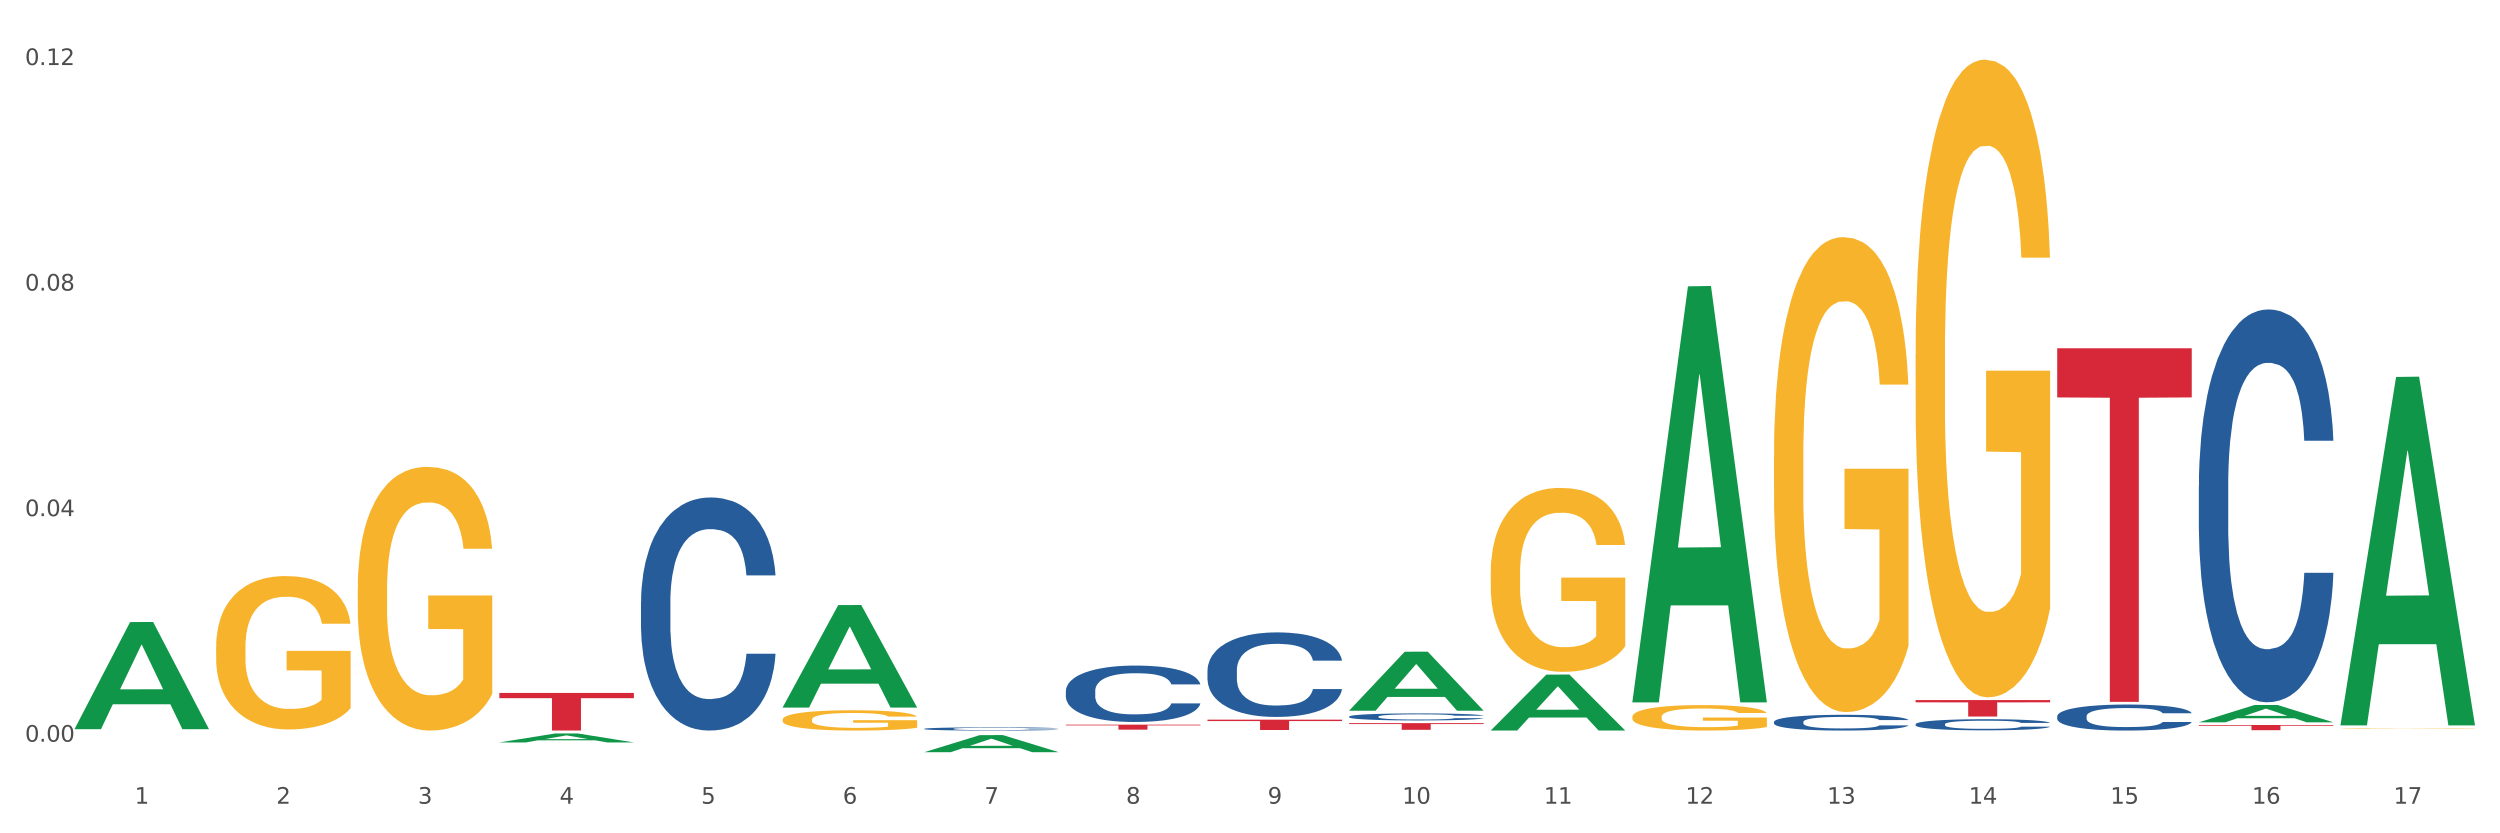 <?xml version="1.0" encoding="utf-8" standalone="no"?>
<!DOCTYPE svg PUBLIC "-//W3C//DTD SVG 1.1//EN"
  "http://www.w3.org/Graphics/SVG/1.1/DTD/svg11.dtd">
<svg xmlns:xlink="http://www.w3.org/1999/xlink" width="1080pt" height="360pt" viewBox="0 0 1080 360" xmlns="http://www.w3.org/2000/svg" version="1.1">
 <rect x="0" y="0" width="1080" height="360" fill="#333333" stroke="none"/>
 <defs>
  <style type="text/css">*{stroke-linejoin: round; stroke-linecap: butt}</style>
 </defs>
 <g id="figure_1">
  <g id="patch_1">
   <path d="M 0 360 
L 1080 360 
L 1080 0 
L 0 0 
z
" style="fill: #ffffff; stroke: #ffffff; stroke-linejoin: miter"/>
  </g>
  <g id="axes_1">
   <g id="matplotlib.axis_1">
    <g id="xtick_1">
     <g id="text_1">
      <!-- 1 -->
      <g style="fill: #4d4d4d" transform="translate(58.182 347.204) scale(0.096 -0.096)">
       <defs>
        <path id="DejaVuSans-31" d="M 794 531 
L 1825 531 
L 1825 4091 
L 703 3866 
L 703 4441 
L 1819 4666 
L 2450 4666 
L 2450 531 
L 3481 531 
L 3481 0 
L 794 0 
L 794 531 
z
" transform="scale(0.016)"/>
       </defs>
       <use xlink:href="#DejaVuSans-31"/>
      </g>
     </g>
    </g>
    <g id="xtick_2">
     <g id="text_2">
      <!-- 2 -->
      <g style="fill: #4d4d4d" transform="translate(119.364 347.204) scale(0.096 -0.096)">
       <defs>
        <path id="DejaVuSans-32" d="M 1228 531 
L 3431 531 
L 3431 0 
L 469 0 
L 469 531 
Q 828 903 1448 1529 
Q 2069 2156 2228 2338 
Q 2531 2678 2651 2914 
Q 2772 3150 2772 3378 
Q 2772 3750 2511 3984 
Q 2250 4219 1831 4219 
Q 1534 4219 1204 4116 
Q 875 4013 500 3803 
L 500 4441 
Q 881 4594 1212 4672 
Q 1544 4750 1819 4750 
Q 2544 4750 2975 4387 
Q 3406 4025 3406 3419 
Q 3406 3131 3298 2873 
Q 3191 2616 2906 2266 
Q 2828 2175 2409 1742 
Q 1991 1309 1228 531 
z
" transform="scale(0.016)"/>
       </defs>
       <use xlink:href="#DejaVuSans-32"/>
      </g>
     </g>
    </g>
    <g id="xtick_3">
     <g id="text_3">
      <!-- 3 -->
      <g style="fill: #4d4d4d" transform="translate(180.545 347.204) scale(0.096 -0.096)">
       <defs>
        <path id="DejaVuSans-33" d="M 2597 2516 
Q 3050 2419 3304 2112 
Q 3559 1806 3559 1356 
Q 3559 666 3084 287 
Q 2609 -91 1734 -91 
Q 1441 -91 1130 -33 
Q 819 25 488 141 
L 488 750 
Q 750 597 1062 519 
Q 1375 441 1716 441 
Q 2309 441 2620 675 
Q 2931 909 2931 1356 
Q 2931 1769 2642 2001 
Q 2353 2234 1838 2234 
L 1294 2234 
L 1294 2753 
L 1863 2753 
Q 2328 2753 2575 2939 
Q 2822 3125 2822 3475 
Q 2822 3834 2567 4026 
Q 2313 4219 1838 4219 
Q 1578 4219 1281 4162 
Q 984 4106 628 3988 
L 628 4550 
Q 988 4650 1302 4700 
Q 1616 4750 1894 4750 
Q 2613 4750 3031 4423 
Q 3450 4097 3450 3541 
Q 3450 3153 3228 2886 
Q 3006 2619 2597 2516 
z
" transform="scale(0.016)"/>
       </defs>
       <use xlink:href="#DejaVuSans-33"/>
      </g>
     </g>
    </g>
    <g id="xtick_4">
     <g id="text_4">
      <!-- 4 -->
      <g style="fill: #4d4d4d" transform="translate(241.726 347.204) scale(0.096 -0.096)">
       <defs>
        <path id="DejaVuSans-34" d="M 2419 4116 
L 825 1625 
L 2419 1625 
L 2419 4116 
z
M 2253 4666 
L 3047 4666 
L 3047 1625 
L 3713 1625 
L 3713 1100 
L 3047 1100 
L 3047 0 
L 2419 0 
L 2419 1100 
L 313 1100 
L 313 1709 
L 2253 4666 
z
" transform="scale(0.016)"/>
       </defs>
       <use xlink:href="#DejaVuSans-34"/>
      </g>
     </g>
    </g>
    <g id="xtick_5">
     <g id="text_5">
      <!-- 5 -->
      <g style="fill: #4d4d4d" transform="translate(302.908 347.204) scale(0.096 -0.096)">
       <defs>
        <path id="DejaVuSans-35" d="M 691 4666 
L 3169 4666 
L 3169 4134 
L 1269 4134 
L 1269 2991 
Q 1406 3038 1543 3061 
Q 1681 3084 1819 3084 
Q 2600 3084 3056 2656 
Q 3513 2228 3513 1497 
Q 3513 744 3044 326 
Q 2575 -91 1722 -91 
Q 1428 -91 1123 -41 
Q 819 9 494 109 
L 494 744 
Q 775 591 1075 516 
Q 1375 441 1709 441 
Q 2250 441 2565 725 
Q 2881 1009 2881 1497 
Q 2881 1984 2565 2268 
Q 2250 2553 1709 2553 
Q 1456 2553 1204 2497 
Q 953 2441 691 2322 
L 691 4666 
z
" transform="scale(0.016)"/>
       </defs>
       <use xlink:href="#DejaVuSans-35"/>
      </g>
     </g>
    </g>
    <g id="xtick_6">
     <g id="text_6">
      <!-- 6 -->
      <g style="fill: #4d4d4d" transform="translate(364.089 347.204) scale(0.096 -0.096)">
       <defs>
        <path id="DejaVuSans-36" d="M 2113 2584 
Q 1688 2584 1439 2293 
Q 1191 2003 1191 1497 
Q 1191 994 1439 701 
Q 1688 409 2113 409 
Q 2538 409 2786 701 
Q 3034 994 3034 1497 
Q 3034 2003 2786 2293 
Q 2538 2584 2113 2584 
z
M 3366 4563 
L 3366 3988 
Q 3128 4100 2886 4159 
Q 2644 4219 2406 4219 
Q 1781 4219 1451 3797 
Q 1122 3375 1075 2522 
Q 1259 2794 1537 2939 
Q 1816 3084 2150 3084 
Q 2853 3084 3261 2657 
Q 3669 2231 3669 1497 
Q 3669 778 3244 343 
Q 2819 -91 2113 -91 
Q 1303 -91 875 529 
Q 447 1150 447 2328 
Q 447 3434 972 4092 
Q 1497 4750 2381 4750 
Q 2619 4750 2861 4703 
Q 3103 4656 3366 4563 
z
" transform="scale(0.016)"/>
       </defs>
       <use xlink:href="#DejaVuSans-36"/>
      </g>
     </g>
    </g>
    <g id="xtick_7">
     <g id="text_7">
      <!-- 7 -->
      <g style="fill: #4d4d4d" transform="translate(425.271 347.204) scale(0.096 -0.096)">
       <defs>
        <path id="DejaVuSans-37" d="M 525 4666 
L 3525 4666 
L 3525 4397 
L 1831 0 
L 1172 0 
L 2766 4134 
L 525 4134 
L 525 4666 
z
" transform="scale(0.016)"/>
       </defs>
       <use xlink:href="#DejaVuSans-37"/>
      </g>
     </g>
    </g>
    <g id="xtick_8">
     <g id="text_8">
      <!-- 8 -->
      <g style="fill: #4d4d4d" transform="translate(486.452 347.204) scale(0.096 -0.096)">
       <defs>
        <path id="DejaVuSans-38" d="M 2034 2216 
Q 1584 2216 1326 1975 
Q 1069 1734 1069 1313 
Q 1069 891 1326 650 
Q 1584 409 2034 409 
Q 2484 409 2743 651 
Q 3003 894 3003 1313 
Q 3003 1734 2745 1975 
Q 2488 2216 2034 2216 
z
M 1403 2484 
Q 997 2584 770 2862 
Q 544 3141 544 3541 
Q 544 4100 942 4425 
Q 1341 4750 2034 4750 
Q 2731 4750 3128 4425 
Q 3525 4100 3525 3541 
Q 3525 3141 3298 2862 
Q 3072 2584 2669 2484 
Q 3125 2378 3379 2068 
Q 3634 1759 3634 1313 
Q 3634 634 3220 271 
Q 2806 -91 2034 -91 
Q 1263 -91 848 271 
Q 434 634 434 1313 
Q 434 1759 690 2068 
Q 947 2378 1403 2484 
z
M 1172 3481 
Q 1172 3119 1398 2916 
Q 1625 2713 2034 2713 
Q 2441 2713 2670 2916 
Q 2900 3119 2900 3481 
Q 2900 3844 2670 4047 
Q 2441 4250 2034 4250 
Q 1625 4250 1398 4047 
Q 1172 3844 1172 3481 
z
" transform="scale(0.016)"/>
       </defs>
       <use xlink:href="#DejaVuSans-38"/>
      </g>
     </g>
    </g>
    <g id="xtick_9">
     <g id="text_9">
      <!-- 9 -->
      <g style="fill: #4d4d4d" transform="translate(547.634 347.204) scale(0.096 -0.096)">
       <defs>
        <path id="DejaVuSans-39" d="M 703 97 
L 703 672 
Q 941 559 1184 500 
Q 1428 441 1663 441 
Q 2288 441 2617 861 
Q 2947 1281 2994 2138 
Q 2813 1869 2534 1725 
Q 2256 1581 1919 1581 
Q 1219 1581 811 2004 
Q 403 2428 403 3163 
Q 403 3881 828 4315 
Q 1253 4750 1959 4750 
Q 2769 4750 3195 4129 
Q 3622 3509 3622 2328 
Q 3622 1225 3098 567 
Q 2575 -91 1691 -91 
Q 1453 -91 1209 -44 
Q 966 3 703 97 
z
M 1959 2075 
Q 2384 2075 2632 2365 
Q 2881 2656 2881 3163 
Q 2881 3666 2632 3958 
Q 2384 4250 1959 4250 
Q 1534 4250 1286 3958 
Q 1038 3666 1038 3163 
Q 1038 2656 1286 2365 
Q 1534 2075 1959 2075 
z
" transform="scale(0.016)"/>
       </defs>
       <use xlink:href="#DejaVuSans-39"/>
      </g>
     </g>
    </g>
    <g id="xtick_10">
     <g id="text_10">
      <!-- 10 -->
      <g style="fill: #4d4d4d" transform="translate(605.761 347.204) scale(0.096 -0.096)">
       <defs>
        <path id="DejaVuSans-30" d="M 2034 4250 
Q 1547 4250 1301 3770 
Q 1056 3291 1056 2328 
Q 1056 1369 1301 889 
Q 1547 409 2034 409 
Q 2525 409 2770 889 
Q 3016 1369 3016 2328 
Q 3016 3291 2770 3770 
Q 2525 4250 2034 4250 
z
M 2034 4750 
Q 2819 4750 3233 4129 
Q 3647 3509 3647 2328 
Q 3647 1150 3233 529 
Q 2819 -91 2034 -91 
Q 1250 -91 836 529 
Q 422 1150 422 2328 
Q 422 3509 836 4129 
Q 1250 4750 2034 4750 
z
" transform="scale(0.016)"/>
       </defs>
       <use xlink:href="#DejaVuSans-31"/>
       <use xlink:href="#DejaVuSans-30" transform="translate(63.623 0)"/>
      </g>
     </g>
    </g>
    <g id="xtick_11">
     <g id="text_11">
      <!-- 11 -->
      <g style="fill: #4d4d4d" transform="translate(666.942 347.204) scale(0.096 -0.096)">
       <use xlink:href="#DejaVuSans-31"/>
       <use xlink:href="#DejaVuSans-31" transform="translate(63.623 0)"/>
      </g>
     </g>
    </g>
    <g id="xtick_12">
     <g id="text_12">
      <!-- 12 -->
      <g style="fill: #4d4d4d" transform="translate(728.124 347.204) scale(0.096 -0.096)">
       <use xlink:href="#DejaVuSans-31"/>
       <use xlink:href="#DejaVuSans-32" transform="translate(63.623 0)"/>
      </g>
     </g>
    </g>
    <g id="xtick_13">
     <g id="text_13">
      <!-- 13 -->
      <g style="fill: #4d4d4d" transform="translate(789.305 347.204) scale(0.096 -0.096)">
       <use xlink:href="#DejaVuSans-31"/>
       <use xlink:href="#DejaVuSans-33" transform="translate(63.623 0)"/>
      </g>
     </g>
    </g>
    <g id="xtick_14">
     <g id="text_14">
      <!-- 14 -->
      <g style="fill: #4d4d4d" transform="translate(850.487 347.204) scale(0.096 -0.096)">
       <use xlink:href="#DejaVuSans-31"/>
       <use xlink:href="#DejaVuSans-34" transform="translate(63.623 0)"/>
      </g>
     </g>
    </g>
    <g id="xtick_15">
     <g id="text_15">
      <!-- 15 -->
      <g style="fill: #4d4d4d" transform="translate(911.668 347.204) scale(0.096 -0.096)">
       <use xlink:href="#DejaVuSans-31"/>
       <use xlink:href="#DejaVuSans-35" transform="translate(63.623 0)"/>
      </g>
     </g>
    </g>
    <g id="xtick_16">
     <g id="text_16">
      <!-- 16 -->
      <g style="fill: #4d4d4d" transform="translate(972.849 347.204) scale(0.096 -0.096)">
       <use xlink:href="#DejaVuSans-31"/>
       <use xlink:href="#DejaVuSans-36" transform="translate(63.623 0)"/>
      </g>
     </g>
    </g>
    <g id="xtick_17">
     <g id="text_17">
      <!-- 17 -->
      <g style="fill: #4d4d4d" transform="translate(1034.031 347.204) scale(0.096 -0.096)">
       <use xlink:href="#DejaVuSans-31"/>
       <use xlink:href="#DejaVuSans-37" transform="translate(63.623 0)"/>
      </g>
     </g>
    </g>
    <g id="xtick_18"/>
    <g id="xtick_19"/>
    <g id="xtick_20"/>
    <g id="xtick_21"/>
    <g id="xtick_22"/>
    <g id="xtick_23"/>
    <g id="xtick_24"/>
    <g id="xtick_25"/>
    <g id="xtick_26"/>
    <g id="xtick_27"/>
    <g id="xtick_28"/>
    <g id="xtick_29"/>
    <g id="xtick_30"/>
    <g id="xtick_31"/>
    <g id="xtick_32"/>
    <g id="xtick_33"/>
   </g>
   <g id="matplotlib.axis_2">
    <g id="ytick_1">
     <g id="text_18">
      <!-- 0.00 -->
      <g style="fill: #4d4d4d" transform="translate(10.8 320.417) scale(0.096 -0.096)">
       <defs>
        <path id="DejaVuSans-2e" d="M 684 794 
L 1344 794 
L 1344 0 
L 684 0 
L 684 794 
z
" transform="scale(0.016)"/>
       </defs>
       <use xlink:href="#DejaVuSans-30"/>
       <use xlink:href="#DejaVuSans-2e" transform="translate(63.623 0)"/>
       <use xlink:href="#DejaVuSans-30" transform="translate(95.41 0)"/>
       <use xlink:href="#DejaVuSans-30" transform="translate(159.033 0)"/>
      </g>
     </g>
    </g>
    <g id="ytick_2">
     <g id="text_19">
      <!-- 0.04 -->
      <g style="fill: #4d4d4d" transform="translate(10.8 222.977) scale(0.096 -0.096)">
       <use xlink:href="#DejaVuSans-30"/>
       <use xlink:href="#DejaVuSans-2e" transform="translate(63.623 0)"/>
       <use xlink:href="#DejaVuSans-30" transform="translate(95.41 0)"/>
       <use xlink:href="#DejaVuSans-34" transform="translate(159.033 0)"/>
      </g>
     </g>
    </g>
    <g id="ytick_3">
     <g id="text_20">
      <!-- 0.08 -->
      <g style="fill: #4d4d4d" transform="translate(10.8 125.537) scale(0.096 -0.096)">
       <use xlink:href="#DejaVuSans-30"/>
       <use xlink:href="#DejaVuSans-2e" transform="translate(63.623 0)"/>
       <use xlink:href="#DejaVuSans-30" transform="translate(95.41 0)"/>
       <use xlink:href="#DejaVuSans-38" transform="translate(159.033 0)"/>
      </g>
     </g>
    </g>
    <g id="ytick_4">
     <g id="text_21">
      <!-- 0.12 -->
      <g style="fill: #4d4d4d" transform="translate(10.8 28.098) scale(0.096 -0.096)">
       <use xlink:href="#DejaVuSans-30"/>
       <use xlink:href="#DejaVuSans-2e" transform="translate(63.623 0)"/>
       <use xlink:href="#DejaVuSans-31" transform="translate(95.41 0)"/>
       <use xlink:href="#DejaVuSans-32" transform="translate(159.033 0)"/>
      </g>
     </g>
    </g>
    <g id="ytick_5"/>
    <g id="ytick_6"/>
    <g id="ytick_7"/>
   </g>
   <g id="PolyCollection_1">
    <path d="M 32.175 314.941 
L 32.235 314.898 
L 56.203 268.734 
L 66.15 268.691 
L 90.297 315.028 
L 78.793 315.028 
L 73.58 304.238 
L 48.833 304.238 
L 48.653 304.412 
L 43.62 315.028 
L 32.175 315.028 
L 32.175 314.941 
L 51.949 297.799 
L 70.464 297.755 
L 61.296 278.567 
L 61.176 278.48 
L 61.056 278.611 
L 51.889 297.755 
L 51.949 297.799 
L 32.175 314.941 
z
" clip-path="url(#p1aa90ba871)" style="fill: #109648"/>
    <path d="M 643.989 247.494 
L 644.058 247.422 
L 644.058 244.809 
L 644.195 242.559 
L 644.881 237.116 
L 645.911 232.617 
L 646.665 230.222 
L 647.42 228.262 
L 648.312 226.303 
L 649.41 224.271 
L 651.4 221.295 
L 652.635 219.771 
L 654.145 218.174 
L 656.89 215.852 
L 658.88 214.546 
L 660.939 213.457 
L 664.301 212.151 
L 666.497 211.57 
L 668.83 211.135 
L 671.644 210.845 
L 673.771 210.772 
L 678.437 210.99 
L 682.417 211.643 
L 684.339 212.151 
L 686.809 213.022 
L 688.113 213.602 
L 690.24 214.763 
L 692.436 216.288 
L 693.946 217.594 
L 696.21 220.061 
L 697.926 222.529 
L 699.504 225.577 
L 700.327 227.682 
L 700.945 229.641 
L 701.494 231.891 
L 702.043 235.447 
L 689.691 235.447 
L 689.211 232.907 
L 688.456 230.512 
L 687.358 228.19 
L 686.397 226.738 
L 684.75 224.924 
L 683.241 223.763 
L 681.662 222.892 
L 679.741 222.166 
L 678.231 221.803 
L 676.104 221.513 
L 671.918 221.585 
L 669.105 222.166 
L 667.183 222.892 
L 665.948 223.545 
L 664.85 224.271 
L 663.615 225.287 
L 662.174 226.811 
L 661.145 228.19 
L 660.115 229.931 
L 659.292 231.673 
L 658.537 233.705 
L 657.919 235.882 
L 657.439 238.132 
L 657.027 240.89 
L 656.684 245.462 
L 656.684 255.405 
L 656.821 257.654 
L 657.164 260.63 
L 657.576 262.88 
L 658.262 265.565 
L 658.88 267.379 
L 660.047 269.992 
L 661.35 272.169 
L 662.38 273.548 
L 663.409 274.709 
L 665.193 276.306 
L 667.183 277.612 
L 668.899 278.411 
L 671.232 279.136 
L 672.81 279.427 
L 674.183 279.572 
L 677.545 279.572 
L 679.947 279.354 
L 682.623 278.846 
L 684.682 278.193 
L 686.397 277.395 
L 688.319 276.088 
L 689.554 274.854 
L 689.554 259.687 
L 674.457 259.614 
L 674.457 249.526 
L 702.112 249.526 
L 702.112 279.136 
L 700.945 280.66 
L 699.641 282.039 
L 698.269 283.273 
L 696.21 284.797 
L 693.74 286.248 
L 691.544 287.265 
L 689.211 288.135 
L 686.466 288.934 
L 682.898 289.659 
L 680.702 289.95 
L 677.957 290.167 
L 674.732 290.24 
L 671.918 290.095 
L 669.173 289.732 
L 666.291 289.079 
L 663.478 288.135 
L 661.35 287.192 
L 659.223 286.031 
L 656.959 284.507 
L 655.174 283.055 
L 653.802 281.749 
L 652.292 280.08 
L 650.645 277.903 
L 649.41 275.943 
L 648.312 273.911 
L 647.146 271.298 
L 646.322 269.049 
L 645.499 266.218 
L 645.018 264.114 
L 644.47 260.848 
L 644.058 256.276 
L 643.989 247.494 
z
" clip-path="url(#p1aa90ba871)" style="fill: #f7b32b"/>
    <path d="M 705.171 309.684 
L 705.239 309.674 
L 705.239 309.312 
L 705.376 309.001 
L 706.063 308.247 
L 707.092 307.623 
L 707.847 307.292 
L 708.602 307.02 
L 709.494 306.749 
L 710.592 306.467 
L 712.582 306.055 
L 713.817 305.844 
L 715.327 305.623 
L 718.071 305.301 
L 720.061 305.12 
L 722.12 304.969 
L 725.483 304.789 
L 727.678 304.708 
L 730.012 304.648 
L 732.825 304.608 
L 734.952 304.598 
L 739.619 304.628 
L 743.599 304.718 
L 745.52 304.789 
L 747.99 304.909 
L 749.294 304.99 
L 751.421 305.15 
L 753.617 305.362 
L 755.127 305.543 
L 757.391 305.884 
L 759.107 306.226 
L 760.685 306.648 
L 761.509 306.94 
L 762.126 307.211 
L 762.675 307.523 
L 763.224 308.016 
L 750.872 308.016 
L 750.392 307.664 
L 749.637 307.332 
L 748.539 307.01 
L 747.579 306.809 
L 745.932 306.558 
L 744.422 306.397 
L 742.844 306.276 
L 740.922 306.176 
L 739.413 306.126 
L 737.285 306.085 
L 733.099 306.095 
L 730.286 306.176 
L 728.365 306.276 
L 727.129 306.367 
L 726.031 306.467 
L 724.796 306.608 
L 723.355 306.819 
L 722.326 307.01 
L 721.297 307.251 
L 720.473 307.493 
L 719.718 307.774 
L 719.101 308.076 
L 718.62 308.387 
L 718.209 308.769 
L 717.866 309.403 
L 717.866 310.78 
L 718.003 311.092 
L 718.346 311.504 
L 718.758 311.816 
L 719.444 312.187 
L 720.061 312.439 
L 721.228 312.801 
L 722.532 313.102 
L 723.561 313.293 
L 724.59 313.454 
L 726.375 313.675 
L 728.365 313.856 
L 730.08 313.967 
L 732.413 314.067 
L 733.992 314.108 
L 735.364 314.128 
L 738.726 314.128 
L 741.128 314.098 
L 743.804 314.027 
L 745.863 313.937 
L 747.579 313.826 
L 749.5 313.645 
L 750.735 313.474 
L 750.735 311.373 
L 735.638 311.363 
L 735.638 309.966 
L 763.293 309.966 
L 763.293 314.067 
L 762.126 314.278 
L 760.823 314.469 
L 759.45 314.64 
L 757.391 314.851 
L 754.921 315.053 
L 752.725 315.193 
L 750.392 315.314 
L 747.647 315.424 
L 744.079 315.525 
L 741.883 315.565 
L 739.138 315.595 
L 735.913 315.605 
L 733.099 315.585 
L 730.355 315.535 
L 727.473 315.445 
L 724.659 315.314 
L 722.532 315.183 
L 720.405 315.022 
L 718.14 314.811 
L 716.356 314.61 
L 714.983 314.429 
L 713.474 314.198 
L 711.827 313.896 
L 710.592 313.625 
L 709.494 313.344 
L 708.327 312.982 
L 707.504 312.67 
L 706.68 312.278 
L 706.2 311.986 
L 705.651 311.534 
L 705.239 310.901 
L 705.171 309.684 
z
" clip-path="url(#p1aa90ba871)" style="fill: #f7b32b"/>
    <path d="M 766.352 197.252 
L 766.421 197.065 
L 766.421 190.319 
L 766.558 184.509 
L 767.244 170.455 
L 768.273 158.837 
L 769.028 152.653 
L 769.783 147.593 
L 770.675 142.533 
L 771.773 137.286 
L 773.763 129.603 
L 774.998 125.668 
L 776.508 121.545 
L 779.253 115.549 
L 781.243 112.176 
L 783.301 109.365 
L 786.664 105.992 
L 788.86 104.493 
L 791.193 103.368 
L 794.006 102.619 
L 796.134 102.431 
L 800.8 102.993 
L 804.78 104.68 
L 806.701 105.992 
L 809.172 108.24 
L 810.476 109.74 
L 812.603 112.738 
L 814.799 116.673 
L 816.308 120.046 
L 818.573 126.418 
L 820.288 132.789 
L 821.867 140.659 
L 822.69 146.094 
L 823.308 151.153 
L 823.857 156.963 
L 824.406 166.145 
L 812.054 166.145 
L 811.574 159.586 
L 810.819 153.402 
L 809.721 147.406 
L 808.76 143.658 
L 807.113 138.973 
L 805.603 135.975 
L 804.025 133.726 
L 802.104 131.852 
L 800.594 130.915 
L 798.467 130.165 
L 794.281 130.353 
L 791.467 131.852 
L 789.546 133.726 
L 788.311 135.412 
L 787.213 137.286 
L 785.978 139.91 
L 784.537 143.845 
L 783.507 147.406 
L 782.478 151.903 
L 781.655 156.4 
L 780.9 161.647 
L 780.282 167.269 
L 779.802 173.078 
L 779.39 180.199 
L 779.047 192.005 
L 779.047 217.678 
L 779.184 223.487 
L 779.527 231.17 
L 779.939 236.979 
L 780.625 243.913 
L 781.243 248.598 
L 782.409 255.344 
L 783.713 260.966 
L 784.743 264.526 
L 785.772 267.524 
L 787.556 271.647 
L 789.546 275.02 
L 791.262 277.082 
L 793.595 278.955 
L 795.173 279.705 
L 796.545 280.08 
L 799.908 280.08 
L 802.31 279.518 
L 804.986 278.206 
L 807.044 276.519 
L 808.76 274.458 
L 810.681 271.085 
L 811.917 267.899 
L 811.917 228.734 
L 796.82 228.547 
L 796.82 202.499 
L 824.474 202.499 
L 824.474 278.955 
L 823.308 282.891 
L 822.004 286.451 
L 820.632 289.637 
L 818.573 293.572 
L 816.103 297.32 
L 813.907 299.943 
L 811.574 302.192 
L 808.829 304.254 
L 805.26 306.127 
L 803.064 306.877 
L 800.32 307.439 
L 797.094 307.627 
L 794.281 307.252 
L 791.536 306.315 
L 788.654 304.628 
L 785.84 302.192 
L 783.713 299.756 
L 781.586 296.758 
L 779.321 292.823 
L 777.537 289.075 
L 776.165 285.702 
L 774.655 281.392 
L 773.008 275.77 
L 771.773 270.71 
L 770.675 265.463 
L 769.509 258.717 
L 768.685 252.908 
L 767.862 245.599 
L 767.381 240.165 
L 766.832 231.732 
L 766.421 219.927 
L 766.352 197.252 
z
" clip-path="url(#p1aa90ba871)" style="fill: #f7b32b"/>
    <path d="M 949.896 313.213 
L 1008.019 313.213 
L 1008.019 313.524 
L 985.155 313.526 
L 985.155 315.448 
L 972.622 315.448 
L 972.622 313.526 
L 949.896 313.524 
L 949.896 313.216 
L 949.896 313.213 
z
" clip-path="url(#p1aa90ba871)" style="fill: #d62839"/>
    <path d="M 888.715 150.461 
L 946.837 150.461 
L 946.837 171.686 
L 923.974 171.83 
L 923.974 303.198 
L 911.44 303.198 
L 911.44 171.83 
L 888.715 171.686 
L 888.715 150.604 
L 888.715 150.461 
z
" clip-path="url(#p1aa90ba871)" style="fill: #d62839"/>
    <path d="M 827.533 302.433 
L 885.656 302.433 
L 885.656 303.419 
L 862.792 303.426 
L 862.792 309.532 
L 850.259 309.532 
L 850.259 303.426 
L 827.533 303.419 
L 827.533 302.439 
L 827.533 302.433 
z
" clip-path="url(#p1aa90ba871)" style="fill: #d62839"/>
    <path d="M 582.808 312.396 
L 640.93 312.396 
L 640.93 312.795 
L 618.067 312.798 
L 618.067 315.268 
L 605.533 315.268 
L 605.533 312.798 
L 582.808 312.795 
L 582.808 312.399 
L 582.808 312.396 
z
" clip-path="url(#p1aa90ba871)" style="fill: #d62839"/>
    <path d="M 521.626 310.886 
L 579.749 310.886 
L 579.749 311.509 
L 556.885 311.513 
L 556.885 315.364 
L 544.352 315.364 
L 544.352 311.513 
L 521.626 311.509 
L 521.626 310.89 
L 521.626 310.886 
z
" clip-path="url(#p1aa90ba871)" style="fill: #d62839"/>
    <path d="M 460.445 313.06 
L 518.567 313.06 
L 518.567 313.36 
L 495.704 313.362 
L 495.704 315.217 
L 483.17 315.217 
L 483.17 313.362 
L 460.445 313.36 
L 460.445 313.062 
L 460.445 313.06 
z
" clip-path="url(#p1aa90ba871)" style="fill: #d62839"/>
    <path d="M 827.533 153.072 
L 827.602 152.821 
L 827.602 143.763 
L 827.739 135.963 
L 828.425 117.093 
L 829.455 101.493 
L 830.21 93.19 
L 830.964 86.397 
L 831.857 79.603 
L 832.954 72.558 
L 834.945 62.242 
L 836.18 56.959 
L 837.689 51.423 
L 840.434 43.372 
L 842.424 38.843 
L 844.483 35.069 
L 847.845 30.54 
L 850.041 28.527 
L 852.374 27.018 
L 855.188 26.011 
L 857.315 25.759 
L 861.981 26.514 
L 865.961 28.779 
L 867.883 30.54 
L 870.353 33.559 
L 871.657 35.572 
L 873.784 39.598 
L 875.98 44.882 
L 877.49 49.41 
L 879.754 57.965 
L 881.47 66.52 
L 883.048 77.087 
L 883.872 84.384 
L 884.489 91.177 
L 885.038 98.977 
L 885.587 111.306 
L 873.235 111.306 
L 872.755 102.499 
L 872 94.196 
L 870.902 86.145 
L 869.941 81.113 
L 868.295 74.823 
L 866.785 70.797 
L 865.207 67.778 
L 863.285 65.262 
L 861.775 64.004 
L 859.648 62.997 
L 855.462 63.249 
L 852.649 65.262 
L 850.727 67.778 
L 849.492 70.042 
L 848.394 72.558 
L 847.159 76.081 
L 845.718 81.365 
L 844.689 86.145 
L 843.659 92.184 
L 842.836 98.222 
L 842.081 105.267 
L 841.464 112.815 
L 840.983 120.615 
L 840.571 130.176 
L 840.228 146.027 
L 840.228 180.497 
L 840.366 188.297 
L 840.709 198.613 
L 841.12 206.413 
L 841.807 215.722 
L 842.424 222.012 
L 843.591 231.07 
L 844.895 238.619 
L 845.924 243.399 
L 846.953 247.425 
L 848.737 252.96 
L 850.727 257.489 
L 852.443 260.257 
L 854.776 262.773 
L 856.354 263.779 
L 857.727 264.282 
L 861.089 264.282 
L 863.491 263.528 
L 866.167 261.766 
L 868.226 259.502 
L 869.941 256.734 
L 871.863 252.205 
L 873.098 247.928 
L 873.098 195.342 
L 858.001 195.091 
L 858.001 160.117 
L 885.656 160.117 
L 885.656 262.773 
L 884.489 268.056 
L 883.185 272.837 
L 881.813 277.114 
L 879.754 282.398 
L 877.284 287.43 
L 875.088 290.953 
L 872.755 293.972 
L 870.01 296.74 
L 866.442 299.256 
L 864.246 300.262 
L 861.501 301.017 
L 858.276 301.268 
L 855.462 300.765 
L 852.717 299.507 
L 849.835 297.243 
L 847.022 293.972 
L 844.895 290.701 
L 842.767 286.675 
L 840.503 281.392 
L 838.719 276.359 
L 837.346 271.831 
L 835.837 266.044 
L 834.19 258.495 
L 832.954 251.702 
L 831.857 244.657 
L 830.69 235.599 
L 829.867 227.799 
L 829.043 217.987 
L 828.563 210.69 
L 828.014 199.368 
L 827.602 183.517 
L 827.533 153.072 
z
" clip-path="url(#p1aa90ba871)" style="fill: #f7b32b"/>
    <path d="M 1011.078 314.648 
L 1011.146 314.648 
L 1011.146 314.64 
L 1011.284 314.632 
L 1011.97 314.615 
L 1012.999 314.6 
L 1013.754 314.593 
L 1014.509 314.586 
L 1015.401 314.58 
L 1016.499 314.573 
L 1018.489 314.564 
L 1019.724 314.559 
L 1021.234 314.554 
L 1023.978 314.546 
L 1025.969 314.542 
L 1028.027 314.539 
L 1031.39 314.534 
L 1033.585 314.532 
L 1035.919 314.531 
L 1038.732 314.53 
L 1040.859 314.53 
L 1045.526 314.531 
L 1049.506 314.533 
L 1051.427 314.534 
L 1053.897 314.537 
L 1055.201 314.539 
L 1057.328 314.543 
L 1059.524 314.548 
L 1061.034 314.552 
L 1063.299 314.56 
L 1065.014 314.568 
L 1066.592 314.578 
L 1067.416 314.584 
L 1068.033 314.591 
L 1068.582 314.598 
L 1069.131 314.609 
L 1056.78 314.609 
L 1056.299 314.601 
L 1055.544 314.593 
L 1054.446 314.586 
L 1053.486 314.581 
L 1051.839 314.575 
L 1050.329 314.572 
L 1048.751 314.569 
L 1046.829 314.567 
L 1045.32 314.565 
L 1043.192 314.564 
L 1039.007 314.565 
L 1036.193 314.567 
L 1034.272 314.569 
L 1033.037 314.571 
L 1031.939 314.573 
L 1030.703 314.577 
L 1029.262 314.582 
L 1028.233 314.586 
L 1027.204 314.592 
L 1026.38 314.597 
L 1025.625 314.604 
L 1025.008 314.611 
L 1024.527 314.618 
L 1024.116 314.627 
L 1023.773 314.642 
L 1023.773 314.674 
L 1023.91 314.681 
L 1024.253 314.691 
L 1024.665 314.698 
L 1025.351 314.706 
L 1025.969 314.712 
L 1027.135 314.721 
L 1028.439 314.728 
L 1029.468 314.732 
L 1030.498 314.736 
L 1032.282 314.741 
L 1034.272 314.745 
L 1035.987 314.748 
L 1038.32 314.75 
L 1039.899 314.751 
L 1041.271 314.752 
L 1044.634 314.752 
L 1047.035 314.751 
L 1049.712 314.749 
L 1051.77 314.747 
L 1053.486 314.745 
L 1055.407 314.74 
L 1056.642 314.736 
L 1056.642 314.687 
L 1041.546 314.687 
L 1041.546 314.655 
L 1069.2 314.655 
L 1069.2 314.75 
L 1068.033 314.755 
L 1066.73 314.76 
L 1065.357 314.763 
L 1063.299 314.768 
L 1060.828 314.773 
L 1058.632 314.776 
L 1056.299 314.779 
L 1053.554 314.782 
L 1049.986 314.784 
L 1047.79 314.785 
L 1045.045 314.786 
L 1041.82 314.786 
L 1039.007 314.785 
L 1036.262 314.784 
L 1033.38 314.782 
L 1030.566 314.779 
L 1028.439 314.776 
L 1026.312 314.772 
L 1024.047 314.767 
L 1022.263 314.763 
L 1020.891 314.759 
L 1019.381 314.753 
L 1017.734 314.746 
L 1016.499 314.74 
L 1015.401 314.733 
L 1014.234 314.725 
L 1013.411 314.718 
L 1012.587 314.709 
L 1012.107 314.702 
L 1011.558 314.691 
L 1011.146 314.677 
L 1011.078 314.648 
z
" clip-path="url(#p1aa90ba871)" style="fill: #f7b32b"/>
    <path d="M 93.356 279.487 
L 93.425 279.426 
L 93.425 277.247 
L 93.562 275.371 
L 94.248 270.831 
L 95.278 267.079 
L 96.033 265.081 
L 96.787 263.447 
L 97.68 261.813 
L 98.778 260.118 
L 100.768 257.636 
L 102.003 256.365 
L 103.512 255.034 
L 106.257 253.097 
L 108.247 252.007 
L 110.306 251.099 
L 113.668 250.01 
L 115.864 249.526 
L 118.197 249.162 
L 121.011 248.92 
L 123.138 248.86 
L 127.804 249.041 
L 131.784 249.586 
L 133.706 250.01 
L 136.176 250.736 
L 137.48 251.22 
L 139.607 252.189 
L 141.803 253.46 
L 143.313 254.549 
L 145.577 256.607 
L 147.293 258.665 
L 148.871 261.207 
L 149.695 262.963 
L 150.312 264.597 
L 150.861 266.473 
L 151.41 269.439 
L 139.058 269.439 
L 138.578 267.321 
L 137.823 265.323 
L 136.725 263.386 
L 135.764 262.176 
L 134.118 260.663 
L 132.608 259.694 
L 131.03 258.968 
L 129.108 258.363 
L 127.599 258.06 
L 125.471 257.818 
L 121.285 257.878 
L 118.472 258.363 
L 116.55 258.968 
L 115.315 259.513 
L 114.217 260.118 
L 112.982 260.965 
L 111.541 262.236 
L 110.512 263.386 
L 109.482 264.839 
L 108.659 266.292 
L 107.904 267.987 
L 107.287 269.802 
L 106.806 271.679 
L 106.394 273.979 
L 106.051 277.792 
L 106.051 286.084 
L 106.189 287.961 
L 106.532 290.442 
L 106.943 292.319 
L 107.63 294.558 
L 108.247 296.071 
L 109.414 298.25 
L 110.718 300.066 
L 111.747 301.216 
L 112.776 302.185 
L 114.56 303.516 
L 116.55 304.606 
L 118.266 305.271 
L 120.599 305.877 
L 122.177 306.119 
L 123.55 306.24 
L 126.912 306.24 
L 129.314 306.058 
L 131.99 305.635 
L 134.049 305.09 
L 135.764 304.424 
L 137.686 303.335 
L 138.921 302.306 
L 138.921 289.655 
L 123.824 289.595 
L 123.824 281.182 
L 151.479 281.182 
L 151.479 305.877 
L 150.312 307.148 
L 149.008 308.298 
L 147.636 309.327 
L 145.577 310.598 
L 143.107 311.808 
L 140.911 312.656 
L 138.578 313.382 
L 135.833 314.048 
L 132.265 314.653 
L 130.069 314.895 
L 127.324 315.077 
L 124.099 315.137 
L 121.285 315.016 
L 118.54 314.714 
L 115.658 314.169 
L 112.845 313.382 
L 110.718 312.595 
L 108.59 311.627 
L 106.326 310.356 
L 104.542 309.145 
L 103.169 308.056 
L 101.66 306.664 
L 100.013 304.848 
L 98.778 303.214 
L 97.68 301.519 
L 96.513 299.34 
L 95.69 297.463 
L 94.866 295.103 
L 94.386 293.348 
L 93.837 290.624 
L 93.425 286.811 
L 93.356 279.487 
z
" clip-path="url(#p1aa90ba871)" style="fill: #f7b32b"/>
    <path d="M 276.901 260.151 
L 276.969 260.059 
L 276.969 257.484 
L 277.175 253.989 
L 277.931 247.551 
L 278.893 242.677 
L 280.542 236.976 
L 281.435 234.584 
L 282.603 231.917 
L 285.008 227.595 
L 287.756 223.917 
L 289.679 221.893 
L 291.122 220.606 
L 294.351 218.307 
L 296.206 217.295 
L 298.13 216.467 
L 299.779 215.916 
L 302.527 215.272 
L 304.725 214.996 
L 307.267 214.904 
L 309.397 214.996 
L 312.214 215.364 
L 316.336 216.467 
L 317.916 217.111 
L 320.046 218.215 
L 322.244 219.686 
L 324.031 221.158 
L 326.092 223.273 
L 328.221 226.032 
L 330.283 229.526 
L 331.725 232.745 
L 332.893 236.148 
L 333.924 240.286 
L 334.679 244.793 
L 335.023 248.563 
L 322.45 248.563 
L 322.107 245.16 
L 321.42 241.482 
L 320.733 238.999 
L 319.977 236.976 
L 318.809 234.676 
L 317.779 233.205 
L 316.061 231.458 
L 314.481 230.354 
L 313.176 229.71 
L 311.595 229.159 
L 308.229 228.607 
L 305.824 228.607 
L 304.313 228.791 
L 302.458 229.25 
L 300.878 229.894 
L 299.023 230.998 
L 297.58 232.193 
L 296.137 233.757 
L 295.313 234.86 
L 294.076 236.884 
L 293.252 238.539 
L 292.153 241.39 
L 291.534 243.413 
L 290.435 248.655 
L 289.954 252.518 
L 289.748 255.185 
L 289.611 258.127 
L 289.611 272.474 
L 290.023 278.911 
L 290.366 281.67 
L 290.916 284.797 
L 291.947 288.844 
L 293.458 292.798 
L 295.038 295.649 
L 296.343 297.396 
L 297.58 298.684 
L 298.817 299.696 
L 300.328 300.615 
L 301.565 301.167 
L 303.42 301.719 
L 305.618 301.995 
L 307.336 301.995 
L 310.84 301.535 
L 312.42 301.075 
L 313.931 300.431 
L 315.58 299.42 
L 316.886 298.316 
L 317.641 297.488 
L 318.878 295.741 
L 319.84 293.902 
L 320.664 291.787 
L 321.214 289.947 
L 321.832 287.188 
L 322.313 284.062 
L 322.45 282.406 
L 335.023 282.406 
L 334.748 285.717 
L 334.267 288.936 
L 333.305 293.258 
L 332.55 295.741 
L 331.382 298.776 
L 330.145 301.351 
L 328.428 304.202 
L 326.847 306.317 
L 325.199 308.156 
L 323.412 309.812 
L 320.183 312.111 
L 319.015 312.755 
L 316.542 313.858 
L 314.618 314.502 
L 311.802 315.146 
L 308.916 315.513 
L 305.893 315.605 
L 303.214 315.422 
L 300.26 314.87 
L 298.405 314.318 
L 296.343 313.49 
L 293.939 312.203 
L 291.672 310.639 
L 289.542 308.8 
L 287.55 306.685 
L 285.695 304.294 
L 283.29 300.339 
L 281.504 296.477 
L 280.198 292.89 
L 279.305 289.855 
L 278.412 285.993 
L 277.931 283.326 
L 277.175 276.888 
L 276.901 270.911 
L 276.901 260.151 
z
" clip-path="url(#p1aa90ba871)" style="fill: #255c99"/>
    <path d="M 399.263 314.839 
L 399.332 314.838 
L 399.332 314.802 
L 399.538 314.754 
L 400.294 314.665 
L 401.256 314.598 
L 402.905 314.519 
L 403.798 314.486 
L 404.966 314.449 
L 407.37 314.389 
L 410.118 314.338 
L 412.042 314.31 
L 413.485 314.292 
L 416.714 314.261 
L 418.569 314.247 
L 420.493 314.235 
L 422.141 314.228 
L 424.89 314.219 
L 427.088 314.215 
L 429.63 314.214 
L 431.76 314.215 
L 434.577 314.22 
L 438.699 314.235 
L 440.279 314.244 
L 442.409 314.259 
L 444.607 314.28 
L 446.393 314.3 
L 448.455 314.329 
L 450.584 314.367 
L 452.645 314.416 
L 454.088 314.46 
L 455.256 314.507 
L 456.287 314.564 
L 457.042 314.627 
L 457.386 314.679 
L 444.813 314.679 
L 444.47 314.632 
L 443.783 314.581 
L 443.096 314.547 
L 442.34 314.519 
L 441.172 314.487 
L 440.142 314.467 
L 438.424 314.442 
L 436.844 314.427 
L 435.538 314.418 
L 433.958 314.411 
L 430.592 314.403 
L 428.187 314.403 
L 426.676 314.406 
L 424.821 314.412 
L 423.241 314.421 
L 421.386 314.436 
L 419.943 314.453 
L 418.5 314.474 
L 417.676 314.489 
L 416.439 314.517 
L 415.615 314.54 
L 414.515 314.58 
L 413.897 314.608 
L 412.798 314.68 
L 412.317 314.734 
L 412.111 314.77 
L 411.973 314.811 
L 411.973 315.009 
L 412.386 315.098 
L 412.729 315.136 
L 413.279 315.18 
L 414.309 315.236 
L 415.821 315.29 
L 417.401 315.33 
L 418.706 315.354 
L 419.943 315.372 
L 421.18 315.386 
L 422.691 315.398 
L 423.928 315.406 
L 425.783 315.414 
L 427.981 315.417 
L 429.699 315.417 
L 433.203 315.411 
L 434.783 315.405 
L 436.294 315.396 
L 437.943 315.382 
L 439.248 315.366 
L 440.004 315.355 
L 441.241 315.331 
L 442.203 315.305 
L 443.027 315.276 
L 443.577 315.251 
L 444.195 315.213 
L 444.676 315.169 
L 444.813 315.147 
L 457.386 315.147 
L 457.111 315.192 
L 456.63 315.237 
L 455.668 315.297 
L 454.913 315.331 
L 453.745 315.373 
L 452.508 315.408 
L 450.79 315.448 
L 449.21 315.477 
L 447.561 315.502 
L 445.775 315.525 
L 442.546 315.557 
L 441.378 315.566 
L 438.905 315.581 
L 436.981 315.59 
L 434.164 315.599 
L 431.279 315.604 
L 428.256 315.605 
L 425.577 315.603 
L 422.622 315.595 
L 420.767 315.588 
L 418.706 315.576 
L 416.302 315.558 
L 414.035 315.537 
L 411.905 315.511 
L 409.912 315.482 
L 408.057 315.449 
L 405.653 315.394 
L 403.867 315.341 
L 402.561 315.291 
L 401.668 315.25 
L 400.775 315.196 
L 400.294 315.159 
L 399.538 315.07 
L 399.263 314.988 
L 399.263 314.839 
z
" clip-path="url(#p1aa90ba871)" style="fill: #255c99"/>
    <path d="M 460.445 298.476 
L 460.514 298.453 
L 460.514 297.83 
L 460.72 296.985 
L 461.475 295.427 
L 462.437 294.247 
L 464.086 292.867 
L 464.979 292.289 
L 466.147 291.643 
L 468.552 290.597 
L 471.3 289.707 
L 473.224 289.217 
L 474.666 288.906 
L 477.895 288.349 
L 479.75 288.104 
L 481.674 287.904 
L 483.323 287.771 
L 486.071 287.615 
L 488.269 287.548 
L 490.811 287.526 
L 492.941 287.548 
L 495.758 287.637 
L 499.88 287.904 
L 501.46 288.06 
L 503.59 288.327 
L 505.789 288.683 
L 507.575 289.039 
L 509.636 289.551 
L 511.766 290.219 
L 513.827 291.064 
L 515.27 291.843 
L 516.437 292.667 
L 517.468 293.668 
L 518.224 294.759 
L 518.567 295.671 
L 505.995 295.671 
L 505.651 294.848 
L 504.964 293.958 
L 504.277 293.357 
L 503.521 292.867 
L 502.353 292.311 
L 501.323 291.955 
L 499.605 291.532 
L 498.025 291.265 
L 496.72 291.109 
L 495.14 290.975 
L 491.773 290.842 
L 489.369 290.842 
L 487.857 290.886 
L 486.002 290.998 
L 484.422 291.153 
L 482.567 291.421 
L 481.124 291.71 
L 479.682 292.088 
L 478.857 292.355 
L 477.621 292.845 
L 476.796 293.246 
L 475.697 293.935 
L 475.079 294.425 
L 473.979 295.694 
L 473.498 296.628 
L 473.292 297.274 
L 473.155 297.986 
L 473.155 301.458 
L 473.567 303.016 
L 473.911 303.684 
L 474.46 304.44 
L 475.491 305.42 
L 477.002 306.377 
L 478.582 307.067 
L 479.888 307.49 
L 481.124 307.801 
L 482.361 308.046 
L 483.872 308.268 
L 485.109 308.402 
L 486.964 308.536 
L 489.163 308.602 
L 490.88 308.602 
L 494.384 308.491 
L 495.964 308.38 
L 497.476 308.224 
L 499.124 307.979 
L 500.43 307.712 
L 501.186 307.512 
L 502.422 307.089 
L 503.384 306.644 
L 504.208 306.132 
L 504.758 305.687 
L 505.376 305.019 
L 505.857 304.262 
L 505.995 303.862 
L 518.567 303.862 
L 518.292 304.663 
L 517.812 305.442 
L 516.85 306.488 
L 516.094 307.089 
L 514.926 307.823 
L 513.689 308.447 
L 511.972 309.136 
L 510.392 309.648 
L 508.743 310.093 
L 506.957 310.494 
L 503.728 311.05 
L 502.56 311.206 
L 500.086 311.473 
L 498.163 311.629 
L 495.346 311.785 
L 492.46 311.874 
L 489.437 311.896 
L 486.758 311.852 
L 483.804 311.718 
L 481.949 311.585 
L 479.888 311.384 
L 477.483 311.073 
L 475.216 310.694 
L 473.086 310.249 
L 471.094 309.737 
L 469.239 309.159 
L 466.834 308.202 
L 465.048 307.267 
L 463.743 306.399 
L 462.849 305.664 
L 461.956 304.73 
L 461.475 304.084 
L 460.72 302.526 
L 460.445 301.08 
L 460.445 298.476 
z
" clip-path="url(#p1aa90ba871)" style="fill: #255c99"/>
    <path d="M 521.626 289.606 
L 521.695 289.573 
L 521.695 288.639 
L 521.901 287.371 
L 522.657 285.036 
L 523.619 283.268 
L 525.268 281.199 
L 526.161 280.332 
L 527.329 279.365 
L 529.733 277.797 
L 532.481 276.462 
L 534.405 275.728 
L 535.848 275.261 
L 539.077 274.427 
L 540.932 274.06 
L 542.855 273.76 
L 544.504 273.56 
L 547.252 273.327 
L 549.451 273.226 
L 551.993 273.193 
L 554.123 273.226 
L 556.939 273.36 
L 561.062 273.76 
L 562.642 273.994 
L 564.772 274.394 
L 566.97 274.928 
L 568.756 275.462 
L 570.817 276.229 
L 572.947 277.23 
L 575.008 278.497 
L 576.451 279.665 
L 577.619 280.899 
L 578.649 282.4 
L 579.405 284.035 
L 579.749 285.403 
L 567.176 285.403 
L 566.833 284.169 
L 566.146 282.834 
L 565.459 281.933 
L 564.703 281.199 
L 563.535 280.365 
L 562.504 279.832 
L 560.787 279.198 
L 559.207 278.798 
L 557.901 278.564 
L 556.321 278.364 
L 552.955 278.164 
L 550.55 278.164 
L 549.039 278.23 
L 547.184 278.397 
L 545.604 278.631 
L 543.749 279.031 
L 542.306 279.465 
L 540.863 280.032 
L 540.039 280.432 
L 538.802 281.166 
L 537.978 281.767 
L 536.878 282.801 
L 536.26 283.535 
L 535.161 285.436 
L 534.68 286.837 
L 534.474 287.805 
L 534.336 288.872 
L 534.336 294.076 
L 534.749 296.412 
L 535.092 297.412 
L 535.642 298.547 
L 536.672 300.014 
L 538.184 301.449 
L 539.764 302.483 
L 541.069 303.117 
L 542.306 303.584 
L 543.542 303.951 
L 545.054 304.285 
L 546.291 304.485 
L 548.146 304.685 
L 550.344 304.785 
L 552.062 304.785 
L 555.565 304.618 
L 557.146 304.451 
L 558.657 304.218 
L 560.306 303.851 
L 561.611 303.451 
L 562.367 303.15 
L 563.604 302.516 
L 564.565 301.849 
L 565.39 301.082 
L 565.939 300.415 
L 566.558 299.414 
L 567.039 298.28 
L 567.176 297.679 
L 579.749 297.679 
L 579.474 298.88 
L 578.993 300.048 
L 578.031 301.616 
L 577.275 302.516 
L 576.107 303.617 
L 574.871 304.551 
L 573.153 305.586 
L 571.573 306.353 
L 569.924 307.02 
L 568.138 307.621 
L 564.909 308.455 
L 563.741 308.688 
L 561.268 309.088 
L 559.344 309.322 
L 556.527 309.555 
L 553.642 309.689 
L 550.619 309.722 
L 547.939 309.656 
L 544.985 309.455 
L 543.13 309.255 
L 541.069 308.955 
L 538.665 308.488 
L 536.397 307.921 
L 534.268 307.254 
L 532.275 306.486 
L 530.42 305.619 
L 528.016 304.184 
L 526.229 302.783 
L 524.924 301.482 
L 524.031 300.381 
L 523.138 298.98 
L 522.657 298.013 
L 521.901 295.678 
L 521.626 293.509 
L 521.626 289.606 
z
" clip-path="url(#p1aa90ba871)" style="fill: #255c99"/>
    <path d="M 582.808 309.558 
L 582.876 309.555 
L 582.876 309.477 
L 583.083 309.372 
L 583.838 309.177 
L 584.8 309.03 
L 586.449 308.858 
L 587.342 308.786 
L 588.51 308.705 
L 590.915 308.575 
L 593.663 308.464 
L 595.586 308.403 
L 597.029 308.364 
L 600.258 308.294 
L 602.113 308.264 
L 604.037 308.239 
L 605.686 308.222 
L 608.434 308.203 
L 610.632 308.194 
L 613.174 308.192 
L 615.304 308.194 
L 618.121 308.205 
L 622.243 308.239 
L 623.823 308.258 
L 625.953 308.292 
L 628.151 308.336 
L 629.938 308.38 
L 631.999 308.444 
L 634.129 308.528 
L 636.19 308.633 
L 637.632 308.73 
L 638.8 308.833 
L 639.831 308.958 
L 640.587 309.094 
L 640.93 309.208 
L 628.358 309.208 
L 628.014 309.105 
L 627.327 308.994 
L 626.64 308.919 
L 625.884 308.858 
L 624.716 308.789 
L 623.686 308.744 
L 621.968 308.691 
L 620.388 308.658 
L 619.083 308.639 
L 617.503 308.622 
L 614.136 308.605 
L 611.732 308.605 
L 610.22 308.611 
L 608.365 308.625 
L 606.785 308.644 
L 604.93 308.678 
L 603.487 308.714 
L 602.044 308.761 
L 601.22 308.794 
L 599.983 308.855 
L 599.159 308.905 
L 598.06 308.991 
L 597.441 309.052 
L 596.342 309.211 
L 595.861 309.327 
L 595.655 309.408 
L 595.518 309.497 
L 595.518 309.93 
L 595.93 310.124 
L 596.273 310.207 
L 596.823 310.302 
L 597.854 310.424 
L 599.365 310.543 
L 600.945 310.629 
L 602.251 310.682 
L 603.487 310.721 
L 604.724 310.752 
L 606.235 310.779 
L 607.472 310.796 
L 609.327 310.813 
L 611.525 310.821 
L 613.243 310.821 
L 616.747 310.807 
L 618.327 310.793 
L 619.838 310.774 
L 621.487 310.743 
L 622.793 310.71 
L 623.548 310.685 
L 624.785 310.632 
L 625.747 310.577 
L 626.571 310.513 
L 627.121 310.457 
L 627.739 310.374 
L 628.22 310.28 
L 628.358 310.23 
L 640.93 310.23 
L 640.655 310.33 
L 640.174 310.427 
L 639.213 310.557 
L 638.457 310.632 
L 637.289 310.724 
L 636.052 310.802 
L 634.335 310.888 
L 632.754 310.952 
L 631.106 311.007 
L 629.319 311.057 
L 626.09 311.126 
L 624.922 311.146 
L 622.449 311.179 
L 620.525 311.199 
L 617.709 311.218 
L 614.823 311.229 
L 611.8 311.232 
L 609.121 311.226 
L 606.167 311.21 
L 604.312 311.193 
L 602.251 311.168 
L 599.846 311.129 
L 597.579 311.082 
L 595.449 311.026 
L 593.457 310.963 
L 591.602 310.89 
L 589.197 310.771 
L 587.411 310.654 
L 586.105 310.546 
L 585.212 310.455 
L 584.319 310.338 
L 583.838 310.257 
L 583.083 310.063 
L 582.808 309.883 
L 582.808 309.558 
z
" clip-path="url(#p1aa90ba871)" style="fill: #255c99"/>
    <path d="M 766.352 311.853 
L 766.421 311.846 
L 766.421 311.672 
L 766.627 311.436 
L 767.383 311 
L 768.344 310.67 
L 769.993 310.284 
L 770.886 310.122 
L 772.054 309.942 
L 774.459 309.649 
L 777.207 309.401 
L 779.131 309.264 
L 780.573 309.177 
L 783.802 309.021 
L 785.657 308.952 
L 787.581 308.896 
L 789.23 308.859 
L 791.978 308.816 
L 794.177 308.797 
L 796.719 308.791 
L 798.848 308.797 
L 801.665 308.822 
L 805.787 308.896 
L 807.367 308.94 
L 809.497 309.015 
L 811.696 309.114 
L 813.482 309.214 
L 815.543 309.357 
L 817.673 309.544 
L 819.734 309.78 
L 821.177 309.998 
L 822.345 310.228 
L 823.375 310.508 
L 824.131 310.813 
L 824.474 311.068 
L 811.902 311.068 
L 811.558 310.838 
L 810.871 310.589 
L 810.184 310.421 
L 809.428 310.284 
L 808.261 310.129 
L 807.23 310.029 
L 805.512 309.911 
L 803.932 309.836 
L 802.627 309.793 
L 801.047 309.755 
L 797.68 309.718 
L 795.276 309.718 
L 793.764 309.73 
L 791.909 309.762 
L 790.329 309.805 
L 788.474 309.88 
L 787.031 309.961 
L 785.589 310.066 
L 784.764 310.141 
L 783.528 310.278 
L 782.703 310.39 
L 781.604 310.583 
L 780.986 310.72 
L 779.886 311.075 
L 779.405 311.336 
L 779.199 311.517 
L 779.062 311.716 
L 779.062 312.687 
L 779.474 313.122 
L 779.818 313.309 
L 780.367 313.521 
L 781.398 313.794 
L 782.909 314.062 
L 784.489 314.255 
L 785.795 314.373 
L 787.031 314.46 
L 788.268 314.529 
L 789.78 314.591 
L 791.016 314.628 
L 792.871 314.666 
L 795.07 314.684 
L 796.787 314.684 
L 800.291 314.653 
L 801.871 314.622 
L 803.383 314.579 
L 805.032 314.51 
L 806.337 314.435 
L 807.093 314.379 
L 808.329 314.261 
L 809.291 314.137 
L 810.116 313.994 
L 810.665 313.869 
L 811.283 313.682 
L 811.764 313.471 
L 811.902 313.359 
L 824.474 313.359 
L 824.2 313.583 
L 823.719 313.801 
L 822.757 314.093 
L 822.001 314.261 
L 820.833 314.467 
L 819.596 314.641 
L 817.879 314.834 
L 816.299 314.977 
L 814.65 315.101 
L 812.864 315.213 
L 809.635 315.369 
L 808.467 315.413 
L 805.993 315.487 
L 804.07 315.531 
L 801.253 315.574 
L 798.367 315.599 
L 795.344 315.605 
L 792.665 315.593 
L 789.711 315.556 
L 787.856 315.518 
L 785.795 315.462 
L 783.39 315.375 
L 781.123 315.269 
L 778.993 315.145 
L 777.001 315.002 
L 775.146 314.84 
L 772.741 314.572 
L 770.955 314.311 
L 769.65 314.068 
L 768.757 313.863 
L 767.863 313.601 
L 767.383 313.421 
L 766.627 312.985 
L 766.352 312.581 
L 766.352 311.853 
z
" clip-path="url(#p1aa90ba871)" style="fill: #255c99"/>
    <path d="M 827.533 312.857 
L 827.602 312.853 
L 827.602 312.73 
L 827.808 312.563 
L 828.564 312.255 
L 829.526 312.022 
L 831.175 311.75 
L 832.068 311.636 
L 833.236 311.509 
L 835.64 311.302 
L 838.388 311.126 
L 840.312 311.03 
L 841.755 310.968 
L 844.984 310.858 
L 846.839 310.81 
L 848.762 310.77 
L 850.411 310.744 
L 853.159 310.713 
L 855.358 310.7 
L 857.9 310.696 
L 860.03 310.7 
L 862.847 310.718 
L 866.969 310.77 
L 868.549 310.801 
L 870.679 310.854 
L 872.877 310.924 
L 874.663 310.995 
L 876.724 311.096 
L 878.854 311.227 
L 880.915 311.394 
L 882.358 311.548 
L 883.526 311.711 
L 884.557 311.908 
L 885.312 312.124 
L 885.656 312.304 
L 873.083 312.304 
L 872.74 312.141 
L 872.053 311.965 
L 871.366 311.847 
L 870.61 311.75 
L 869.442 311.64 
L 868.411 311.57 
L 866.694 311.487 
L 865.114 311.434 
L 863.808 311.403 
L 862.228 311.377 
L 858.862 311.35 
L 856.457 311.35 
L 854.946 311.359 
L 853.091 311.381 
L 851.511 311.412 
L 849.656 311.465 
L 848.213 311.522 
L 846.77 311.596 
L 845.946 311.649 
L 844.709 311.746 
L 843.885 311.825 
L 842.785 311.961 
L 842.167 312.058 
L 841.068 312.308 
L 840.587 312.493 
L 840.381 312.62 
L 840.243 312.761 
L 840.243 313.446 
L 840.656 313.753 
L 840.999 313.885 
L 841.549 314.035 
L 842.579 314.228 
L 844.091 314.417 
L 845.671 314.553 
L 846.976 314.636 
L 848.213 314.698 
L 849.45 314.746 
L 850.961 314.79 
L 852.198 314.816 
L 854.053 314.843 
L 856.251 314.856 
L 857.969 314.856 
L 861.472 314.834 
L 863.053 314.812 
L 864.564 314.781 
L 866.213 314.733 
L 867.518 314.68 
L 868.274 314.641 
L 869.511 314.557 
L 870.472 314.469 
L 871.297 314.368 
L 871.847 314.281 
L 872.465 314.149 
L 872.946 313.999 
L 873.083 313.92 
L 885.656 313.92 
L 885.381 314.078 
L 884.9 314.232 
L 883.938 314.439 
L 883.182 314.557 
L 882.015 314.702 
L 880.778 314.825 
L 879.06 314.961 
L 877.48 315.063 
L 875.831 315.15 
L 874.045 315.229 
L 870.816 315.339 
L 869.648 315.37 
L 867.175 315.423 
L 865.251 315.453 
L 862.434 315.484 
L 859.549 315.502 
L 856.526 315.506 
L 853.846 315.497 
L 850.892 315.471 
L 849.037 315.445 
L 846.976 315.405 
L 844.572 315.344 
L 842.304 315.269 
L 840.175 315.181 
L 838.182 315.08 
L 836.327 314.966 
L 833.923 314.777 
L 832.136 314.592 
L 830.831 314.421 
L 829.938 314.276 
L 829.045 314.092 
L 828.564 313.964 
L 827.808 313.657 
L 827.533 313.371 
L 827.533 312.857 
z
" clip-path="url(#p1aa90ba871)" style="fill: #255c99"/>
    <path d="M 888.715 309.414 
L 888.784 309.404 
L 888.784 309.116 
L 888.99 308.726 
L 889.745 308.007 
L 890.707 307.463 
L 892.356 306.826 
L 893.249 306.559 
L 894.417 306.261 
L 896.822 305.779 
L 899.57 305.368 
L 901.493 305.142 
L 902.936 304.999 
L 906.165 304.742 
L 908.02 304.629 
L 909.944 304.536 
L 911.593 304.475 
L 914.341 304.403 
L 916.539 304.372 
L 919.081 304.362 
L 921.211 304.372 
L 924.028 304.413 
L 928.15 304.536 
L 929.73 304.608 
L 931.86 304.732 
L 934.058 304.896 
L 935.845 305.06 
L 937.906 305.296 
L 940.036 305.604 
L 942.097 305.995 
L 943.539 306.354 
L 944.707 306.734 
L 945.738 307.196 
L 946.494 307.699 
L 946.837 308.12 
L 934.265 308.12 
L 933.921 307.74 
L 933.234 307.329 
L 932.547 307.052 
L 931.791 306.826 
L 930.623 306.57 
L 929.593 306.405 
L 927.875 306.21 
L 926.295 306.087 
L 924.99 306.015 
L 923.41 305.953 
L 920.043 305.892 
L 917.639 305.892 
L 916.127 305.912 
L 914.272 305.964 
L 912.692 306.036 
L 910.837 306.159 
L 909.394 306.292 
L 907.952 306.467 
L 907.127 306.59 
L 905.89 306.816 
L 905.066 307.001 
L 903.967 307.319 
L 903.348 307.545 
L 902.249 308.13 
L 901.768 308.562 
L 901.562 308.859 
L 901.425 309.188 
L 901.425 310.79 
L 901.837 311.508 
L 902.181 311.817 
L 902.73 312.166 
L 903.761 312.617 
L 905.272 313.059 
L 906.852 313.377 
L 908.158 313.572 
L 909.394 313.716 
L 910.631 313.829 
L 912.142 313.932 
L 913.379 313.993 
L 915.234 314.055 
L 917.432 314.086 
L 919.15 314.086 
L 922.654 314.034 
L 924.234 313.983 
L 925.745 313.911 
L 927.394 313.798 
L 928.7 313.675 
L 929.455 313.583 
L 930.692 313.388 
L 931.654 313.182 
L 932.478 312.946 
L 933.028 312.741 
L 933.646 312.433 
L 934.127 312.083 
L 934.265 311.899 
L 946.837 311.899 
L 946.562 312.268 
L 946.081 312.628 
L 945.12 313.11 
L 944.364 313.388 
L 943.196 313.726 
L 941.959 314.014 
L 940.242 314.332 
L 938.662 314.568 
L 937.013 314.774 
L 935.226 314.959 
L 931.997 315.215 
L 930.829 315.287 
L 928.356 315.41 
L 926.433 315.482 
L 923.616 315.554 
L 920.73 315.595 
L 917.707 315.605 
L 915.028 315.585 
L 912.074 315.523 
L 910.219 315.462 
L 908.158 315.369 
L 905.753 315.226 
L 903.486 315.051 
L 901.356 314.846 
L 899.364 314.609 
L 897.509 314.342 
L 895.104 313.901 
L 893.318 313.47 
L 892.013 313.069 
L 891.119 312.73 
L 890.226 312.299 
L 889.745 312.001 
L 888.99 311.283 
L 888.715 310.615 
L 888.715 309.414 
z
" clip-path="url(#p1aa90ba871)" style="fill: #255c99"/>
    <path d="M 949.896 209.932 
L 949.965 209.777 
L 949.965 205.438 
L 950.171 199.549 
L 950.927 188.7 
L 951.889 180.486 
L 953.537 170.878 
L 954.431 166.848 
L 955.599 162.354 
L 958.003 155.07 
L 960.751 148.871 
L 962.675 145.461 
L 964.118 143.291 
L 967.347 139.417 
L 969.202 137.712 
L 971.125 136.317 
L 972.774 135.388 
L 975.522 134.303 
L 977.721 133.838 
L 980.263 133.683 
L 982.393 133.838 
L 985.209 134.458 
L 989.331 136.317 
L 990.912 137.402 
L 993.041 139.262 
L 995.24 141.742 
L 997.026 144.221 
L 999.087 147.786 
L 1001.217 152.435 
L 1003.278 158.324 
L 1004.721 163.749 
L 1005.889 169.483 
L 1006.919 176.457 
L 1007.675 184.051 
L 1008.019 190.405 
L 995.446 190.405 
L 995.103 184.671 
L 994.415 178.472 
L 993.728 174.287 
L 992.973 170.878 
L 991.805 167.003 
L 990.774 164.524 
L 989.057 161.579 
L 987.477 159.719 
L 986.171 158.634 
L 984.591 157.704 
L 981.225 156.775 
L 978.82 156.775 
L 977.309 157.085 
L 975.454 157.859 
L 973.873 158.944 
L 972.018 160.804 
L 970.576 162.819 
L 969.133 165.453 
L 968.309 167.313 
L 967.072 170.723 
L 966.247 173.512 
L 965.148 178.317 
L 964.53 181.726 
L 963.431 190.56 
L 962.95 197.069 
L 962.744 201.563 
L 962.606 206.523 
L 962.606 230.699 
L 963.018 241.548 
L 963.362 246.197 
L 963.912 251.467 
L 964.942 258.286 
L 966.454 264.95 
L 968.034 269.754 
L 969.339 272.699 
L 970.576 274.868 
L 971.812 276.573 
L 973.324 278.123 
L 974.56 279.053 
L 976.415 279.983 
L 978.614 280.448 
L 980.331 280.448 
L 983.835 279.673 
L 985.415 278.898 
L 986.927 277.813 
L 988.576 276.108 
L 989.881 274.249 
L 990.637 272.854 
L 991.873 269.909 
L 992.835 266.81 
L 993.66 263.245 
L 994.209 260.145 
L 994.828 255.496 
L 995.309 250.227 
L 995.446 247.437 
L 1008.019 247.437 
L 1007.744 253.016 
L 1007.263 258.441 
L 1006.301 265.725 
L 1005.545 269.909 
L 1004.377 275.023 
L 1003.141 279.363 
L 1001.423 284.167 
L 999.843 287.732 
L 998.194 290.831 
L 996.408 293.621 
L 993.179 297.495 
L 992.011 298.58 
L 989.538 300.44 
L 987.614 301.525 
L 984.797 302.61 
L 981.912 303.23 
L 978.889 303.385 
L 976.209 303.075 
L 973.255 302.145 
L 971.4 301.215 
L 969.339 299.82 
L 966.934 297.65 
L 964.667 295.016 
L 962.538 291.916 
L 960.545 288.352 
L 958.69 284.322 
L 956.286 277.658 
L 954.499 271.149 
L 953.194 265.105 
L 952.301 259.99 
L 951.408 253.481 
L 950.927 248.987 
L 950.171 238.138 
L 949.896 228.065 
L 949.896 209.932 
z
" clip-path="url(#p1aa90ba871)" style="fill: #255c99"/>
    <path d="M 338.082 310.889 
L 338.151 310.881 
L 338.151 310.593 
L 338.288 310.344 
L 338.974 309.744 
L 340.003 309.247 
L 340.758 308.983 
L 341.513 308.767 
L 342.405 308.551 
L 343.503 308.326 
L 345.493 307.998 
L 346.728 307.83 
L 348.238 307.654 
L 350.983 307.397 
L 352.973 307.253 
L 355.032 307.133 
L 358.394 306.989 
L 360.59 306.925 
L 362.923 306.877 
L 365.737 306.845 
L 367.864 306.837 
L 372.53 306.861 
L 376.51 306.933 
L 378.431 306.989 
L 380.902 307.085 
L 382.206 307.149 
L 384.333 307.277 
L 386.529 307.445 
L 388.038 307.59 
L 390.303 307.862 
L 392.019 308.134 
L 393.597 308.47 
L 394.42 308.703 
L 395.038 308.919 
L 395.587 309.167 
L 396.136 309.56 
L 383.784 309.56 
L 383.304 309.279 
L 382.549 309.015 
L 381.451 308.759 
L 380.49 308.599 
L 378.843 308.398 
L 377.334 308.27 
L 375.755 308.174 
L 373.834 308.094 
L 372.324 308.054 
L 370.197 308.022 
L 366.011 308.03 
L 363.198 308.094 
L 361.276 308.174 
L 360.041 308.246 
L 358.943 308.326 
L 357.708 308.438 
L 356.267 308.607 
L 355.237 308.759 
L 354.208 308.951 
L 353.385 309.143 
L 352.63 309.367 
L 352.012 309.608 
L 351.532 309.856 
L 351.12 310.16 
L 350.777 310.665 
L 350.777 311.762 
L 350.914 312.01 
L 351.257 312.338 
L 351.669 312.586 
L 352.355 312.883 
L 352.973 313.083 
L 354.139 313.371 
L 355.443 313.611 
L 356.473 313.764 
L 357.502 313.892 
L 359.286 314.068 
L 361.276 314.212 
L 362.992 314.3 
L 365.325 314.38 
L 366.903 314.412 
L 368.276 314.428 
L 371.638 314.428 
L 374.04 314.404 
L 376.716 314.348 
L 378.775 314.276 
L 380.49 314.188 
L 382.412 314.044 
L 383.647 313.908 
L 383.647 312.234 
L 368.55 312.226 
L 368.55 311.113 
L 396.204 311.113 
L 396.204 314.38 
L 395.038 314.548 
L 393.734 314.701 
L 392.362 314.837 
L 390.303 315.005 
L 387.833 315.165 
L 385.637 315.277 
L 383.304 315.373 
L 380.559 315.461 
L 376.99 315.541 
L 374.795 315.573 
L 372.05 315.597 
L 368.824 315.605 
L 366.011 315.589 
L 363.266 315.549 
L 360.384 315.477 
L 357.571 315.373 
L 355.443 315.269 
L 353.316 315.141 
L 351.052 314.973 
L 349.267 314.813 
L 347.895 314.669 
L 346.385 314.484 
L 344.738 314.244 
L 343.503 314.028 
L 342.405 313.804 
L 341.239 313.515 
L 340.415 313.267 
L 339.592 312.955 
L 339.111 312.723 
L 338.562 312.362 
L 338.151 311.858 
L 338.082 310.889 
z
" clip-path="url(#p1aa90ba871)" style="fill: #f7b32b"/>
    <path d="M 154.538 254.332 
L 154.606 254.228 
L 154.606 250.482 
L 154.744 247.258 
L 155.43 239.455 
L 156.459 233.005 
L 157.214 229.572 
L 157.969 226.764 
L 158.861 223.955 
L 159.959 221.042 
L 161.949 216.777 
L 163.184 214.592 
L 164.694 212.303 
L 167.439 208.974 
L 169.429 207.102 
L 171.487 205.541 
L 174.85 203.669 
L 177.046 202.837 
L 179.379 202.212 
L 182.192 201.796 
L 184.32 201.692 
L 188.986 202.004 
L 192.966 202.941 
L 194.887 203.669 
L 197.358 204.917 
L 198.661 205.749 
L 200.789 207.414 
L 202.985 209.599 
L 204.494 211.471 
L 206.759 215.008 
L 208.474 218.545 
L 210.053 222.914 
L 210.876 225.931 
L 211.494 228.74 
L 212.043 231.965 
L 212.592 237.063 
L 200.24 237.063 
L 199.759 233.422 
L 199.005 229.989 
L 197.907 226.66 
L 196.946 224.579 
L 195.299 221.978 
L 193.789 220.314 
L 192.211 219.065 
L 190.29 218.025 
L 188.78 217.505 
L 186.653 217.089 
L 182.467 217.193 
L 179.653 218.025 
L 177.732 219.065 
L 176.497 220.002 
L 175.399 221.042 
L 174.164 222.498 
L 172.723 224.683 
L 171.693 226.66 
L 170.664 229.156 
L 169.84 231.653 
L 169.086 234.566 
L 168.468 237.687 
L 167.988 240.912 
L 167.576 244.865 
L 167.233 251.419 
L 167.233 265.671 
L 167.37 268.896 
L 167.713 273.161 
L 168.125 276.386 
L 168.811 280.235 
L 169.429 282.836 
L 170.595 286.581 
L 171.899 289.702 
L 172.928 291.678 
L 173.958 293.343 
L 175.742 295.632 
L 177.732 297.504 
L 179.447 298.648 
L 181.781 299.689 
L 183.359 300.105 
L 184.731 300.313 
L 188.094 300.313 
L 190.495 300.001 
L 193.172 299.273 
L 195.23 298.336 
L 196.946 297.192 
L 198.867 295.32 
L 200.102 293.551 
L 200.102 271.809 
L 185.006 271.705 
L 185.006 257.244 
L 212.66 257.244 
L 212.66 299.689 
L 211.494 301.873 
L 210.19 303.85 
L 208.817 305.619 
L 206.759 307.803 
L 204.288 309.884 
L 202.092 311.34 
L 199.759 312.589 
L 197.014 313.733 
L 193.446 314.773 
L 191.25 315.189 
L 188.505 315.501 
L 185.28 315.605 
L 182.467 315.397 
L 179.722 314.877 
L 176.84 313.941 
L 174.026 312.589 
L 171.899 311.236 
L 169.772 309.572 
L 167.507 307.387 
L 165.723 305.306 
L 164.351 303.434 
L 162.841 301.041 
L 161.194 297.92 
L 159.959 295.111 
L 158.861 292.199 
L 157.694 288.454 
L 156.871 285.229 
L 156.048 281.171 
L 155.567 278.155 
L 155.018 273.473 
L 154.606 266.919 
L 154.538 254.332 
z
" clip-path="url(#p1aa90ba871)" style="fill: #f7b32b"/>
    <path d="M 215.719 299.361 
L 273.842 299.361 
L 273.842 301.619 
L 250.978 301.634 
L 250.978 315.605 
L 238.445 315.605 
L 238.445 301.634 
L 215.719 301.619 
L 215.719 299.376 
L 215.719 299.361 
z
" clip-path="url(#p1aa90ba871)" style="fill: #d62839"/>
    <path d="M 705.171 303.096 
L 705.23 302.927 
L 729.198 123.699 
L 739.145 123.53 
L 763.293 303.433 
L 751.788 303.433 
L 746.575 261.541 
L 721.828 261.541 
L 721.649 262.216 
L 716.615 303.433 
L 705.171 303.433 
L 705.171 303.096 
L 724.944 236.54 
L 743.459 236.371 
L 734.292 161.876 
L 734.172 161.538 
L 734.052 162.045 
L 724.884 236.371 
L 724.944 236.54 
L 705.171 303.096 
z
" clip-path="url(#p1aa90ba871)" style="fill: #109648"/>
    <path d="M 399.263 324.936 
L 399.323 324.929 
L 423.291 317.567 
L 433.238 317.56 
L 457.386 324.95 
L 445.881 324.95 
L 440.668 323.229 
L 415.921 323.229 
L 415.741 323.256 
L 410.708 324.95 
L 399.263 324.95 
L 399.263 324.936 
L 419.037 322.202 
L 437.552 322.195 
L 428.385 319.135 
L 428.265 319.121 
L 428.145 319.142 
L 418.977 322.195 
L 419.037 322.202 
L 399.263 324.936 
z
" clip-path="url(#p1aa90ba871)" style="fill: #109648"/>
    <path d="M 582.808 306.98 
L 582.868 306.956 
L 606.836 281.542 
L 616.782 281.518 
L 640.93 307.028 
L 629.425 307.028 
L 624.212 301.087 
L 599.465 301.087 
L 599.286 301.183 
L 594.252 307.028 
L 582.808 307.028 
L 582.808 306.98 
L 602.581 297.542 
L 621.097 297.518 
L 611.929 286.955 
L 611.809 286.907 
L 611.689 286.979 
L 602.521 297.518 
L 602.581 297.542 
L 582.808 306.98 
z
" clip-path="url(#p1aa90ba871)" style="fill: #109648"/>
    <path d="M 643.989 315.56 
L 644.049 315.537 
L 668.017 291.427 
L 677.964 291.404 
L 702.112 315.605 
L 690.607 315.605 
L 685.394 309.97 
L 660.647 309.97 
L 660.467 310.061 
L 655.434 315.605 
L 643.989 315.605 
L 643.989 315.56 
L 663.763 306.607 
L 682.278 306.584 
L 673.11 296.562 
L 672.99 296.517 
L 672.871 296.585 
L 663.703 306.584 
L 663.763 306.607 
L 643.989 315.56 
z
" clip-path="url(#p1aa90ba871)" style="fill: #109648"/>
    <path d="M 949.896 312.035 
L 949.956 312.028 
L 973.924 304.556 
L 983.871 304.549 
L 1008.019 312.049 
L 996.514 312.049 
L 991.301 310.303 
L 966.554 310.303 
L 966.374 310.331 
L 961.341 312.049 
L 949.896 312.049 
L 949.896 312.035 
L 969.67 309.26 
L 988.185 309.253 
L 979.017 306.147 
L 978.897 306.133 
L 978.778 306.154 
L 969.61 309.253 
L 969.67 309.26 
L 949.896 312.035 
z
" clip-path="url(#p1aa90ba871)" style="fill: #109648"/>
    <path d="M 1011.078 313.083 
L 1011.138 312.941 
L 1035.106 162.851 
L 1045.052 162.709 
L 1069.2 313.366 
L 1057.695 313.366 
L 1052.482 278.283 
L 1027.735 278.283 
L 1027.556 278.849 
L 1022.522 313.366 
L 1011.078 313.366 
L 1011.078 313.083 
L 1030.851 257.347 
L 1049.366 257.206 
L 1040.199 194.821 
L 1040.079 194.538 
L 1039.959 194.963 
L 1030.791 257.206 
L 1030.851 257.347 
L 1011.078 313.083 
z
" clip-path="url(#p1aa90ba871)" style="fill: #109648"/>
    <path d="M 215.719 320.724 
L 215.779 320.72 
L 239.747 316.872 
L 249.694 316.868 
L 273.842 320.731 
L 262.337 320.731 
L 257.124 319.832 
L 232.377 319.832 
L 232.197 319.846 
L 227.164 320.731 
L 215.719 320.731 
L 215.719 320.724 
L 235.493 319.295 
L 254.008 319.291 
L 244.84 317.691 
L 244.72 317.684 
L 244.601 317.695 
L 235.433 319.291 
L 235.493 319.295 
L 215.719 320.724 
z
" clip-path="url(#p1aa90ba871)" style="fill: #109648"/>
    <path d="M 338.082 305.59 
L 338.142 305.548 
L 362.11 261.403 
L 372.057 261.362 
L 396.204 305.673 
L 384.7 305.673 
L 379.487 295.354 
L 354.74 295.354 
L 354.56 295.521 
L 349.527 305.673 
L 338.082 305.673 
L 338.082 305.59 
L 357.856 289.197 
L 376.371 289.155 
L 367.203 270.806 
L 367.083 270.723 
L 366.963 270.848 
L 357.796 289.155 
L 357.856 289.197 
L 338.082 305.59 
z
" clip-path="url(#p1aa90ba871)" style="fill: #109648"/>
   </g>
  </g>
 </g>
 <defs>
  <clipPath id="p1aa90ba871">
   <rect x="32.175" y="10.8" width="1037.025" height="329.109"/>
  </clipPath>
 </defs>
</svg>
